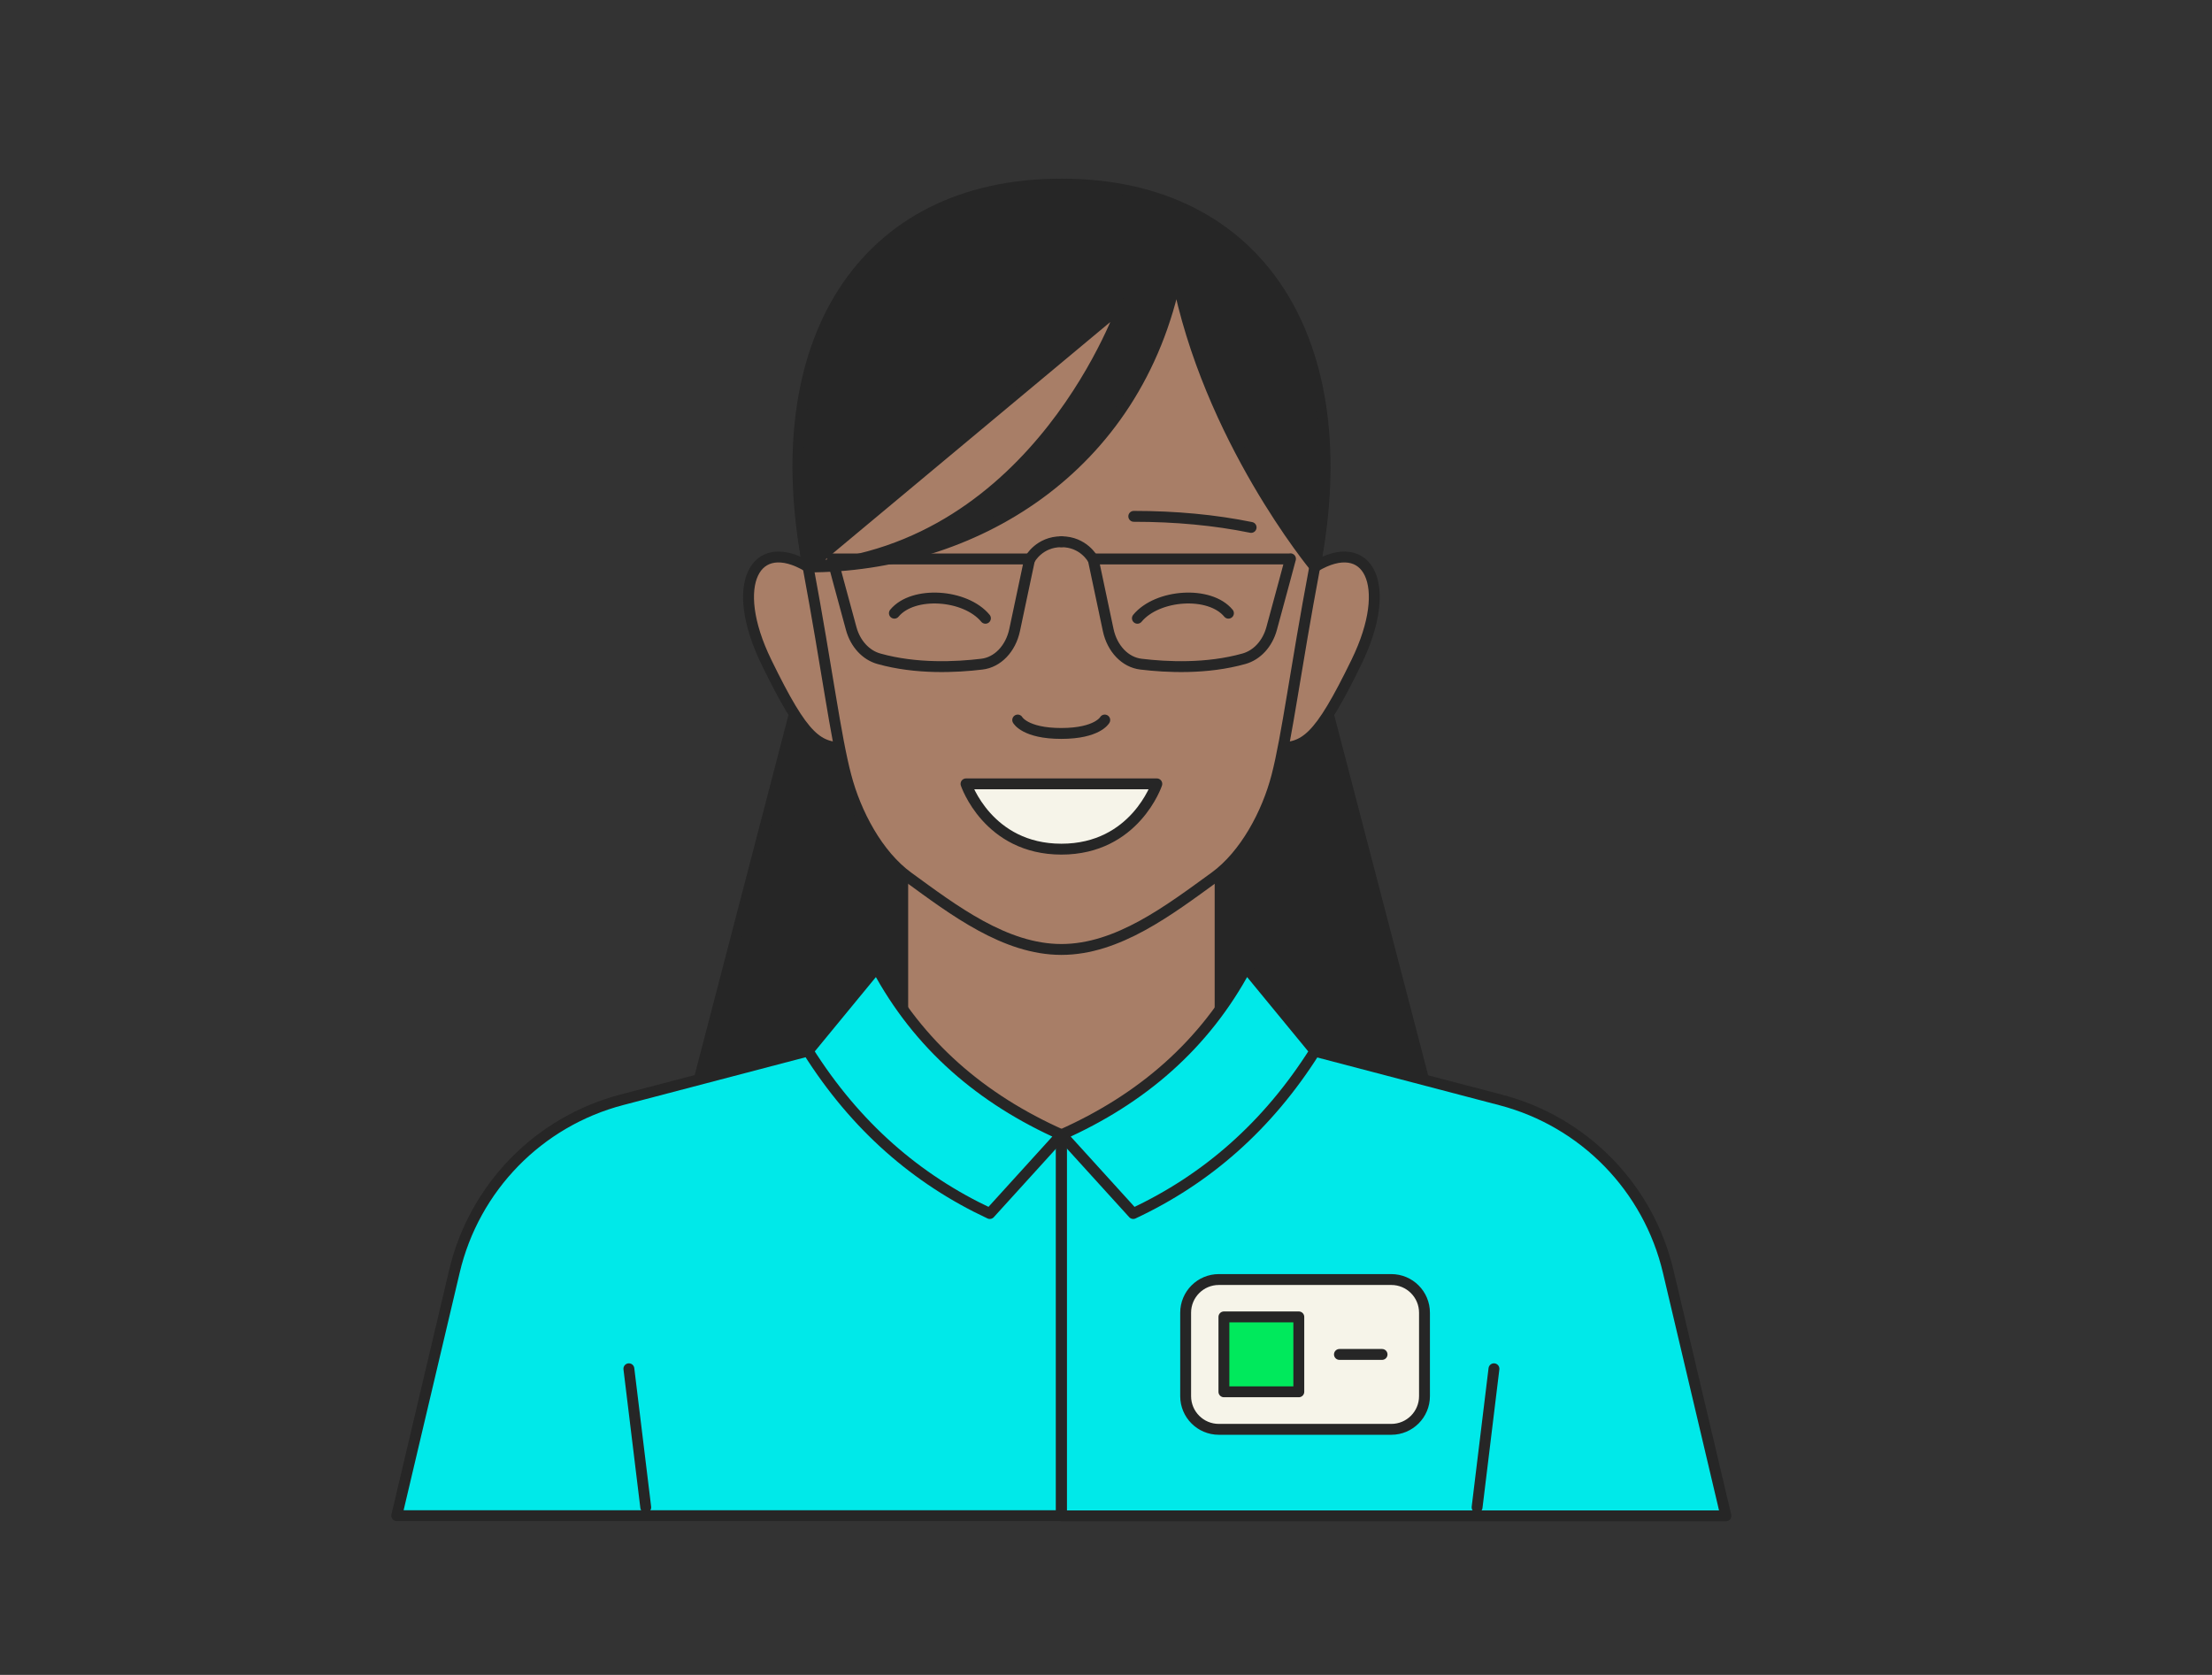 <svg width="280" height="212" viewBox="0 0 280 212" fill="none" xmlns="http://www.w3.org/2000/svg">
<rect x="0" y="0" width="280" height="212" fill="#333333" stroke="none"/>
<path d="M167.758 88.911L182.198 144.26H143.424V99.219L167.758 88.911Z" fill="#262626" stroke="#262626" stroke-width="1.377" stroke-linecap="round" stroke-linejoin="round"/>
<path d="M100.931 88.911L86.515 144.26H125.288V99.219L100.931 88.911Z" fill="#262626" stroke="#262626" stroke-width="1.377" stroke-linecap="round" stroke-linejoin="round"/>
<path d="M189.98 139.232L166.427 133.057L134.356 143.64V191.872H218.47L211.169 160.949C208.667 150.343 200.517 141.987 189.98 139.232Z" fill="#00E9E9" stroke="#262626" stroke-width="1.377" stroke-linecap="round" stroke-linejoin="round"/>
<path d="M102.263 133.034L78.709 139.209C68.172 141.964 60.023 150.321 57.52 160.927L50.22 191.849H134.333V143.617L102.263 133.034Z" fill="#00E9E9" stroke="#262626" stroke-width="1.377" stroke-linecap="round" stroke-linejoin="round"/>
<path d="M134.357 111.707L114.27 110.031V129.177C115.647 140.334 122.649 143.571 134.357 143.869C146.202 141.046 153.525 137.855 154.444 129.177V110.031L134.357 111.707Z" fill="#A87E67" stroke="#262626" stroke-width="1.377" stroke-linecap="round" stroke-linejoin="round"/>
<path d="M166.427 71.74C173.13 67.722 176.505 73.943 171.707 83.792C166.909 93.64 165.21 94.742 161.468 94.65C157.726 94.558 166.427 71.74 166.427 71.74Z" fill="#A87E67" stroke="#262626" stroke-width="1.377" stroke-linecap="round" stroke-linejoin="round"/>
<path d="M102.286 71.74C95.583 67.722 92.208 73.943 97.006 83.792C101.804 93.64 103.503 94.742 107.245 94.65C111.01 94.558 102.286 71.74 102.286 71.74Z" fill="#A87E67" stroke="#262626" stroke-width="1.377" stroke-linecap="round" stroke-linejoin="round"/>
<path d="M134.356 25.436C110.022 25.436 97.006 43.366 102.286 71.74C104.742 84.94 105.752 93.205 107.084 98.232C108.323 102.961 111.101 108.218 114.958 111.019C120.697 115.197 127.217 120.179 134.356 120.179C141.496 120.179 147.993 115.197 153.755 111.019C157.611 108.218 160.412 102.938 161.629 98.232C162.937 93.182 163.947 84.94 166.427 71.74C171.73 43.366 158.713 25.436 134.356 25.436Z" fill="#A87E67" stroke="#262626" stroke-width="1.377" stroke-linecap="round" stroke-linejoin="round"/>
<path d="M163.351 70.752H138.374L140.279 79.751C140.784 82.116 142.437 83.838 144.435 84.067C147.671 84.458 152.745 84.71 157.474 83.379C159.104 82.919 160.435 81.496 160.963 79.568C162.042 75.642 163.351 70.73 163.351 70.73V70.752Z" fill="#A87E67" stroke="#262626" stroke-width="1.377" stroke-linecap="round" stroke-linejoin="round"/>
<path d="M134.356 68.571C137.157 68.571 138.328 70.752 138.328 70.752L134.356 68.571Z" fill="#F6F4E9"/>
<path d="M134.356 68.571C137.157 68.571 138.328 70.752 138.328 70.752" stroke="#262626" stroke-width="1.377" stroke-linecap="round" stroke-linejoin="round"/>
<path d="M134.356 143.64C144.457 139.141 152.469 132.323 157.749 122.451L166.45 133.034C160.458 142.538 152.722 149.265 143.447 153.603L134.379 143.617L134.356 143.64Z" fill="#00E9E9" stroke="#262626" stroke-width="1.377" stroke-linecap="round" stroke-linejoin="round"/>
<path d="M134.38 143.64C124.279 139.141 116.267 132.323 110.987 122.451L102.286 133.034C108.278 142.538 116.014 149.265 125.289 153.603L134.357 143.617L134.38 143.64Z" fill="#00E9E9" stroke="#262626" stroke-width="1.377" stroke-linecap="round" stroke-linejoin="round"/>
<path d="M105.362 70.752H130.339L128.434 79.751C127.929 82.116 126.276 83.838 124.279 84.067C121.042 84.458 115.968 84.71 111.239 83.379C109.609 82.919 108.278 81.496 107.75 79.568C106.671 75.642 105.362 70.73 105.362 70.73V70.752Z" fill="#A87E67" stroke="#262626" stroke-width="1.377" stroke-linecap="round" stroke-linejoin="round"/>
<path d="M134.356 68.571C131.556 68.571 130.385 70.752 130.385 70.752L134.356 68.571Z" fill="#F6F4E9"/>
<path d="M134.356 68.571C131.556 68.571 130.385 70.752 130.385 70.752" stroke="#262626" stroke-width="1.377" stroke-linecap="round" stroke-linejoin="round"/>
<path d="M128.824 91.138C128.824 91.138 129.742 92.837 134.333 92.837C138.925 92.837 139.843 91.138 139.843 91.138" fill="#A87E67"/>
<path d="M128.824 91.138C128.824 91.138 129.742 92.837 134.333 92.837C138.925 92.837 139.843 91.138 139.843 91.138" stroke="#262626" stroke-width="1.377" stroke-linecap="round" stroke-linejoin="round"/>
<path d="M134.356 99.219H122.281C122.281 99.219 125.036 107.483 134.356 107.483C143.677 107.483 146.432 99.219 146.432 99.219H134.356Z" fill="#F6F4E9" stroke="#262626" stroke-width="1.377" stroke-linecap="round" stroke-linejoin="round"/>
<path d="M134.356 23.301C109.127 23.301 96.799 43.388 102.286 71.762L142.208 38.475C142.208 38.475 131.579 69.581 102.286 71.762C122.97 71.762 143.929 59.526 148.934 34.756C152.905 55.44 166.45 71.762 166.45 71.762C171.936 43.388 159.586 23.301 134.379 23.301H134.356Z" fill="#262626"/>
<path d="M102.286 71.762C96.799 43.388 109.127 23.301 134.356 23.301H134.379C159.586 23.301 171.936 43.388 166.45 71.762C166.45 71.762 152.905 55.44 148.934 34.756C143.929 59.526 122.97 71.762 102.286 71.762ZM102.286 71.762L142.208 38.475C142.208 38.475 131.579 69.581 102.286 71.762Z" stroke="#262626" stroke-width="1.377" stroke-linecap="round" stroke-linejoin="round"/>
<path d="M81.74 190.793L79.605 173.254" stroke="#262626" stroke-width="1.377" stroke-linecap="round" stroke-linejoin="round"/>
<path d="M186.973 190.793L189.108 173.254" stroke="#262626" stroke-width="1.377" stroke-linecap="round" stroke-linejoin="round"/>
<path d="M176.114 161.959H154.283C151.962 161.959 150.082 163.84 150.082 166.16V176.72C150.082 179.04 151.962 180.921 154.283 180.921H176.114C178.435 180.921 180.315 179.04 180.315 176.72V166.16C180.315 163.84 178.435 161.959 176.114 161.959Z" fill="#F6F4E9" stroke="#262626" stroke-width="1.377" stroke-linecap="round" stroke-linejoin="round"/>
<path d="M164.406 166.688H154.925V176.17H164.406V166.688Z" fill="#00E95C" stroke="#262626" stroke-width="1.377" stroke-linecap="round" stroke-linejoin="round"/>
<path d="M169.549 171.44H174.944" stroke="#262626" stroke-width="1.377" stroke-linecap="round" stroke-linejoin="round"/>
<path d="M158.369 66.758C153.778 65.824 148.827 65.357 143.516 65.357L158.369 66.758Z" fill="#262626"/>
<path d="M158.369 66.758C153.778 65.824 148.827 65.357 143.516 65.357" stroke="#262626" stroke-width="1.377" stroke-linecap="round" stroke-linejoin="round"/>
<path d="M143.975 78.259C146.5 75.206 153.135 74.746 155.499 77.616" stroke="#262626" stroke-width="1.377" stroke-linecap="round" stroke-linejoin="round"/>
<path d="M124.738 78.259C122.212 75.206 115.578 74.746 113.213 77.616" stroke="#262626" stroke-width="1.377" stroke-linecap="round" stroke-linejoin="round"/>
</svg>
